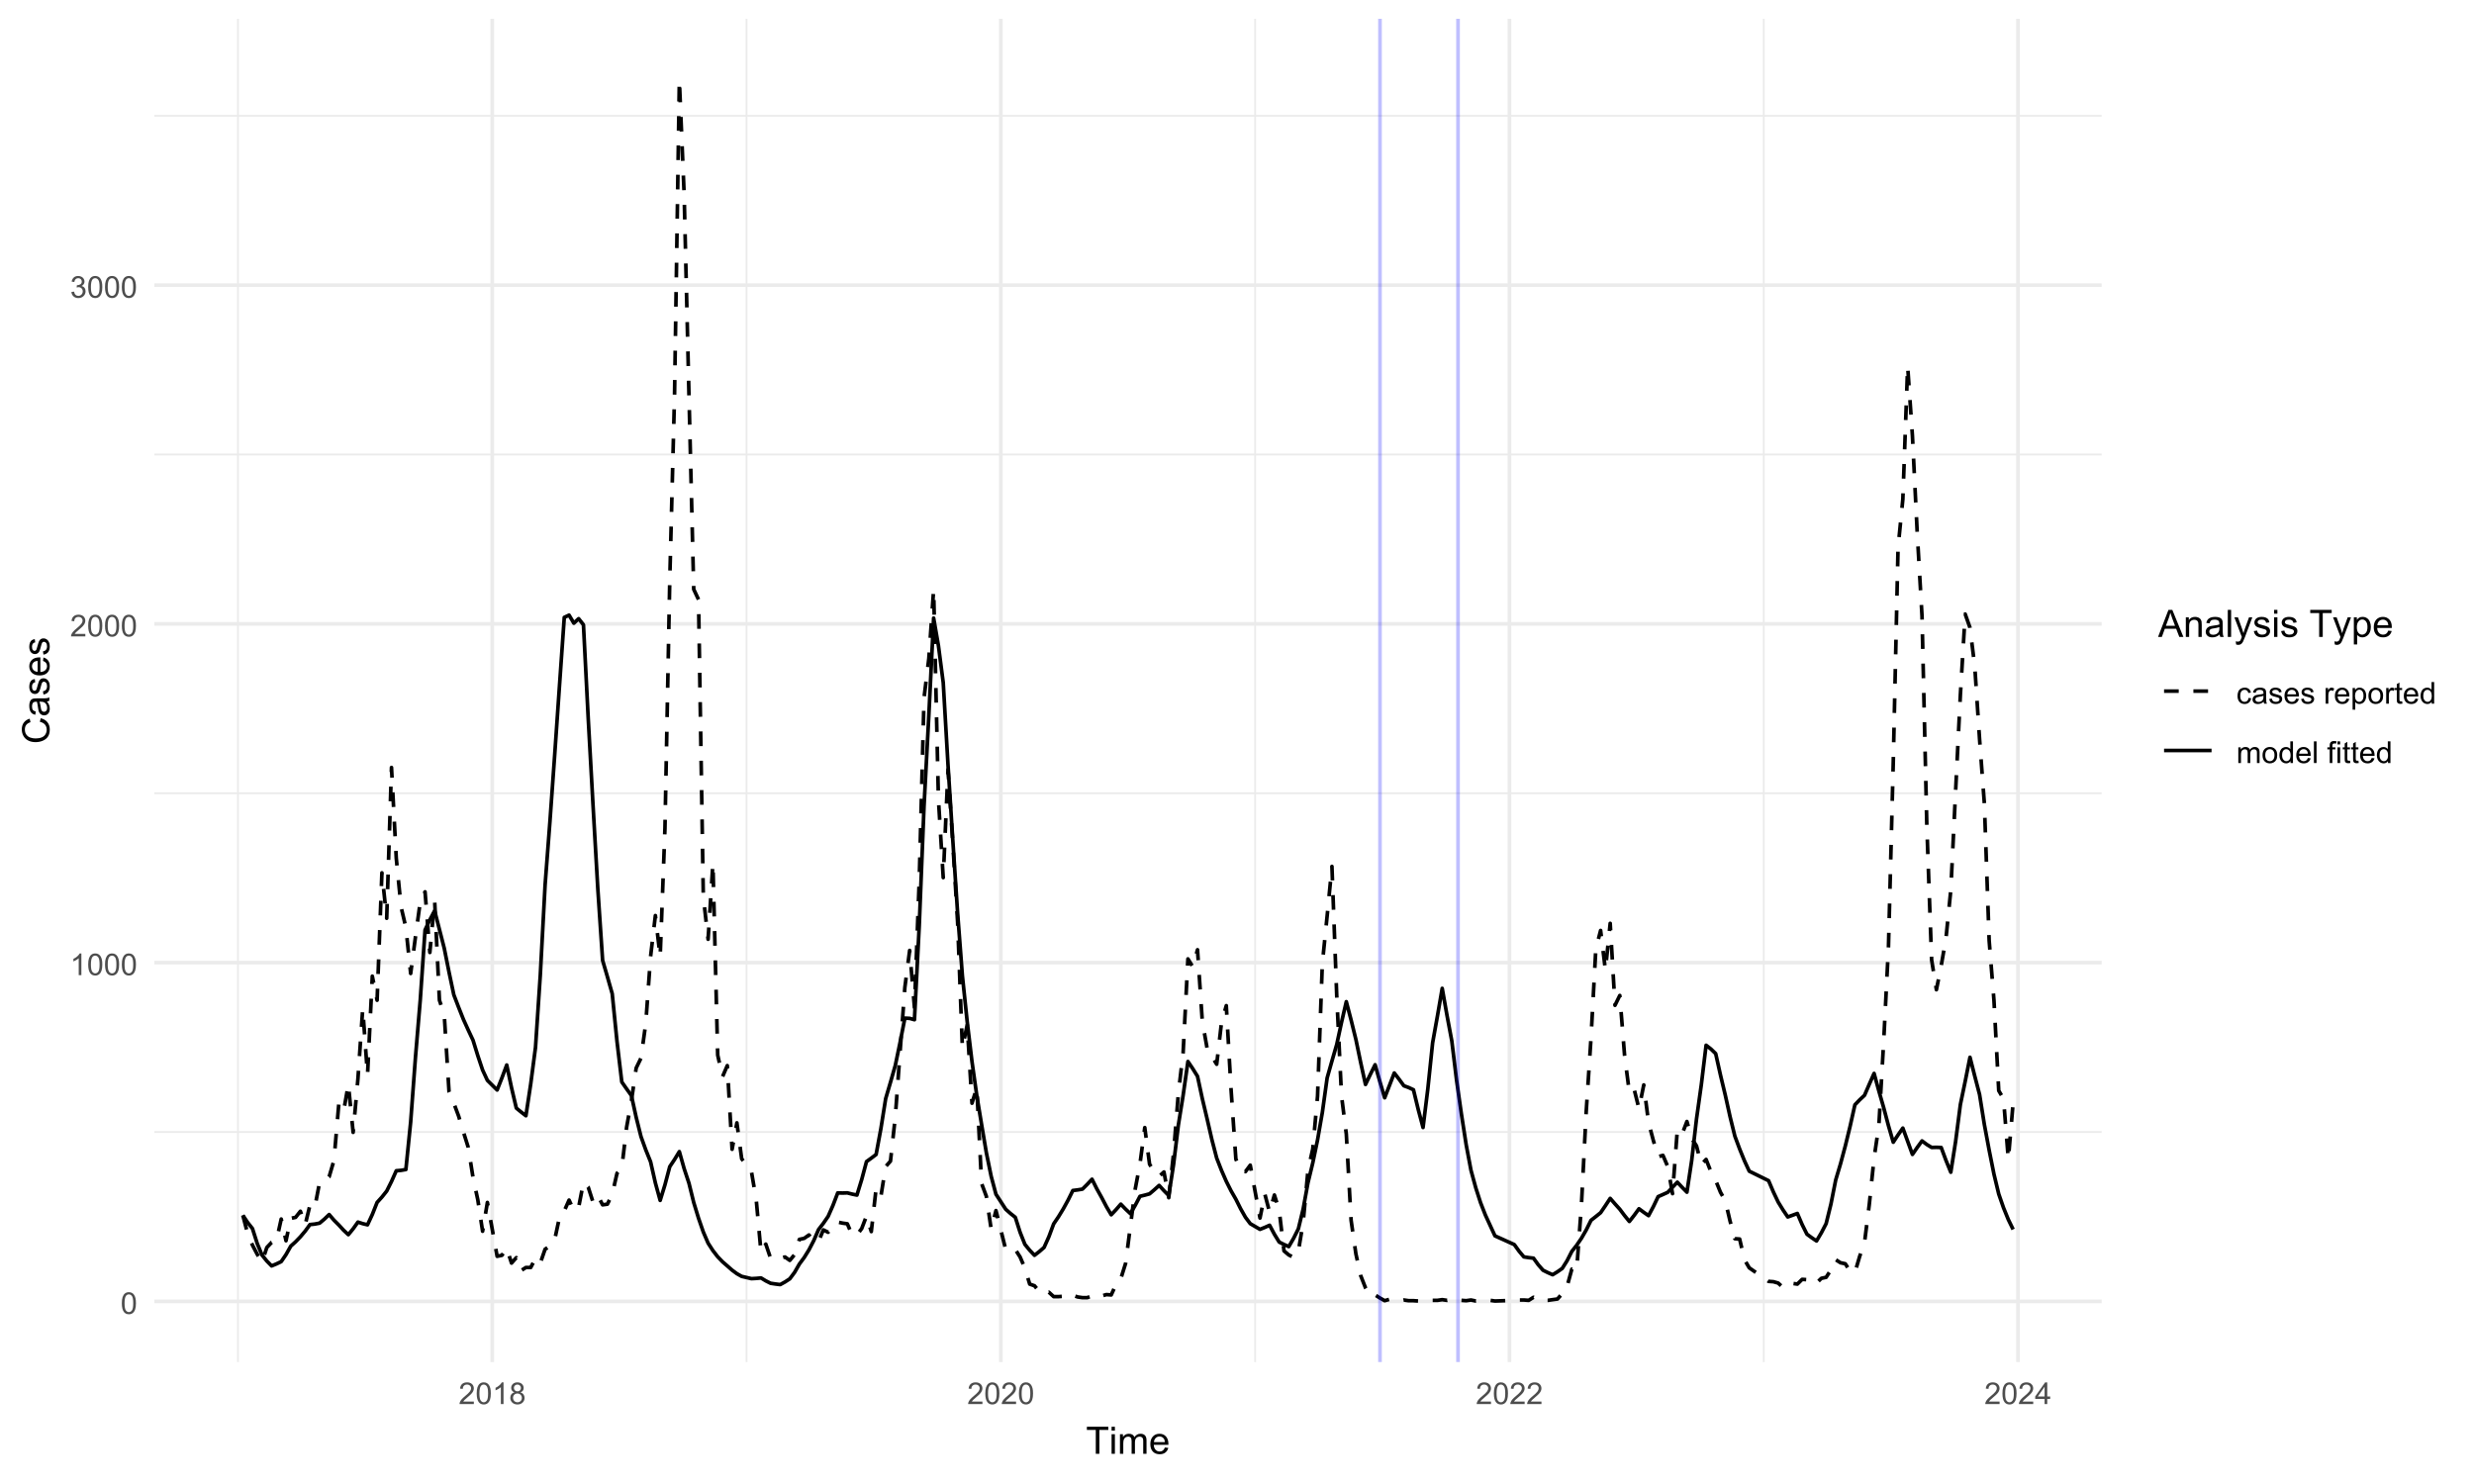 <?xml version="1.0" encoding="UTF-8"?>
<svg xmlns="http://www.w3.org/2000/svg" xmlns:xlink="http://www.w3.org/1999/xlink" width="720" height="432" viewBox="0 0 720 432">
<defs>
<g>
<g id="glyph-0-0">
<path d="M 0.367 -3.105 C 0.367 -3.852 0.441 -4.449 0.594 -4.906 C 0.75 -5.359 0.977 -5.711 1.277 -5.957 C 1.582 -6.203 1.961 -6.324 2.418 -6.324 C 2.758 -6.324 3.055 -6.258 3.309 -6.121 C 3.562 -5.984 3.773 -5.789 3.941 -5.531 C 4.105 -5.277 4.238 -4.965 4.332 -4.594 C 4.426 -4.227 4.473 -3.73 4.473 -3.105 C 4.473 -2.367 4.398 -1.77 4.246 -1.316 C 4.094 -0.863 3.867 -0.512 3.562 -0.266 C 3.262 -0.016 2.879 0.109 2.418 0.109 C 1.812 0.109 1.336 -0.109 0.988 -0.547 C 0.574 -1.07 0.367 -1.922 0.367 -3.105 M 1.16 -3.105 C 1.16 -2.074 1.281 -1.383 1.523 -1.043 C 1.766 -0.699 2.062 -0.527 2.418 -0.527 C 2.773 -0.527 3.074 -0.699 3.316 -1.043 C 3.559 -1.387 3.68 -2.074 3.68 -3.105 C 3.68 -4.145 3.559 -4.832 3.316 -5.172 C 3.074 -5.516 2.773 -5.684 2.41 -5.684 C 2.055 -5.684 1.773 -5.535 1.559 -5.234 C 1.293 -4.852 1.16 -4.141 1.16 -3.105 Z M 1.16 -3.105 "/>
</g>
<g id="glyph-0-1">
<path d="M 3.277 0 L 2.504 0 L 2.504 -4.93 C 2.32 -4.75 2.074 -4.574 1.773 -4.395 C 1.469 -4.219 1.199 -4.086 0.957 -3.996 L 0.957 -4.742 C 1.391 -4.945 1.77 -5.195 2.094 -5.484 C 2.418 -5.773 2.645 -6.055 2.781 -6.324 L 3.277 -6.324 Z M 3.277 0 "/>
</g>
<g id="glyph-0-2">
<path d="M 4.43 -0.742 L 4.43 0 L 0.266 0 C 0.262 -0.188 0.289 -0.367 0.355 -0.539 C 0.461 -0.82 0.633 -1.102 0.867 -1.375 C 1.098 -1.648 1.438 -1.969 1.879 -2.328 C 2.562 -2.891 3.023 -3.336 3.266 -3.664 C 3.508 -3.992 3.625 -4.301 3.625 -4.594 C 3.625 -4.898 3.516 -5.16 3.297 -5.367 C 3.078 -5.578 2.793 -5.684 2.441 -5.684 C 2.066 -5.684 1.77 -5.574 1.547 -5.352 C 1.324 -5.125 1.211 -4.816 1.207 -4.422 L 0.414 -4.504 C 0.469 -5.098 0.672 -5.547 1.027 -5.859 C 1.383 -6.168 1.859 -6.324 2.457 -6.324 C 3.062 -6.324 3.539 -6.156 3.895 -5.824 C 4.246 -5.488 4.422 -5.07 4.422 -4.578 C 4.422 -4.324 4.371 -4.078 4.266 -3.832 C 4.164 -3.59 3.992 -3.332 3.754 -3.062 C 3.516 -2.793 3.117 -2.426 2.562 -1.957 C 2.098 -1.566 1.801 -1.301 1.668 -1.164 C 1.535 -1.023 1.426 -0.883 1.34 -0.742 Z M 4.43 -0.742 "/>
</g>
<g id="glyph-0-3">
<path d="M 0.371 -1.664 L 1.145 -1.766 C 1.23 -1.328 1.383 -1.012 1.598 -0.82 C 1.809 -0.625 2.07 -0.527 2.375 -0.527 C 2.738 -0.527 3.047 -0.656 3.297 -0.906 C 3.547 -1.16 3.672 -1.473 3.676 -1.844 C 3.672 -2.199 3.559 -2.492 3.324 -2.723 C 3.094 -2.953 2.797 -3.066 2.441 -3.066 C 2.293 -3.066 2.113 -3.039 1.895 -2.98 L 1.98 -3.66 C 2.031 -3.656 2.074 -3.652 2.105 -3.652 C 2.434 -3.652 2.73 -3.738 2.996 -3.91 C 3.258 -4.082 3.391 -4.348 3.391 -4.703 C 3.391 -4.988 3.293 -5.223 3.102 -5.41 C 2.91 -5.598 2.664 -5.688 2.359 -5.688 C 2.059 -5.688 1.809 -5.594 1.605 -5.406 C 1.406 -5.215 1.277 -4.934 1.219 -4.555 L 0.445 -4.691 C 0.543 -5.211 0.758 -5.613 1.09 -5.898 C 1.426 -6.184 1.844 -6.324 2.344 -6.324 C 2.688 -6.324 3.004 -6.25 3.293 -6.105 C 3.582 -5.957 3.801 -5.754 3.957 -5.5 C 4.109 -5.246 4.184 -4.973 4.184 -4.688 C 4.184 -4.414 4.113 -4.168 3.965 -3.945 C 3.82 -3.723 3.605 -3.543 3.316 -3.41 C 3.691 -3.324 3.98 -3.148 4.184 -2.875 C 4.391 -2.605 4.496 -2.266 4.496 -1.859 C 4.496 -1.312 4.293 -0.844 3.895 -0.461 C 3.492 -0.078 2.984 0.113 2.371 0.113 C 1.82 0.113 1.359 -0.055 0.996 -0.383 C 0.629 -0.711 0.422 -1.141 0.371 -1.664 Z M 0.371 -1.664 "/>
</g>
<g id="glyph-0-4">
<path d="M 1.555 -3.418 C 1.234 -3.535 0.996 -3.699 0.844 -3.918 C 0.688 -4.137 0.609 -4.398 0.609 -4.699 C 0.609 -5.16 0.773 -5.543 1.105 -5.855 C 1.434 -6.168 1.871 -6.324 2.418 -6.324 C 2.969 -6.324 3.41 -6.164 3.746 -5.848 C 4.082 -5.527 4.25 -5.137 4.25 -4.68 C 4.25 -4.387 4.172 -4.133 4.02 -3.918 C 3.867 -3.699 3.633 -3.535 3.32 -3.418 C 3.707 -3.289 4.004 -3.086 4.203 -2.805 C 4.406 -2.523 4.508 -2.191 4.508 -1.801 C 4.508 -1.262 4.316 -0.809 3.938 -0.441 C 3.555 -0.074 3.055 0.109 2.434 0.109 C 1.809 0.109 1.309 -0.078 0.93 -0.445 C 0.547 -0.812 0.355 -1.273 0.355 -1.82 C 0.355 -2.23 0.461 -2.574 0.668 -2.852 C 0.875 -3.129 1.172 -3.316 1.555 -3.418 M 1.402 -4.727 C 1.402 -4.43 1.496 -4.184 1.688 -3.996 C 1.879 -3.809 2.129 -3.711 2.438 -3.711 C 2.734 -3.711 2.977 -3.805 3.168 -3.992 C 3.359 -4.18 3.453 -4.41 3.453 -4.684 C 3.453 -4.969 3.355 -5.207 3.16 -5.398 C 2.965 -5.594 2.719 -5.688 2.43 -5.688 C 2.133 -5.688 1.887 -5.594 1.691 -5.406 C 1.5 -5.215 1.402 -4.988 1.402 -4.727 M 1.152 -1.816 C 1.152 -1.598 1.203 -1.383 1.309 -1.176 C 1.414 -0.973 1.57 -0.812 1.773 -0.699 C 1.98 -0.586 2.203 -0.527 2.441 -0.527 C 2.809 -0.527 3.117 -0.648 3.355 -0.887 C 3.598 -1.121 3.719 -1.426 3.719 -1.793 C 3.719 -2.164 3.594 -2.473 3.344 -2.715 C 3.098 -2.961 2.789 -3.082 2.414 -3.082 C 2.051 -3.082 1.75 -2.961 1.512 -2.719 C 1.27 -2.48 1.152 -2.18 1.152 -1.816 Z M 1.152 -1.816 "/>
</g>
<g id="glyph-0-5">
<path d="M 2.844 0 L 2.844 -1.508 L 0.113 -1.508 L 0.113 -2.219 L 2.988 -6.301 L 3.617 -6.301 L 3.617 -2.219 L 4.469 -2.219 L 4.469 -1.508 L 3.617 -1.508 L 3.617 0 L 2.844 0 M 2.844 -2.219 L 2.844 -5.059 L 0.871 -2.219 Z M 2.844 -2.219 "/>
</g>
<g id="glyph-0-6">
<path d="M 3.559 -1.672 L 4.32 -1.574 C 4.234 -1.047 4.023 -0.637 3.68 -0.34 C 3.34 -0.047 2.918 0.102 2.418 0.102 C 1.793 0.102 1.293 -0.102 0.914 -0.508 C 0.535 -0.918 0.344 -1.504 0.344 -2.266 C 0.344 -2.758 0.426 -3.188 0.59 -3.559 C 0.754 -3.926 1 -4.203 1.336 -4.391 C 1.668 -4.574 2.031 -4.668 2.422 -4.668 C 2.918 -4.668 3.324 -4.543 3.641 -4.289 C 3.953 -4.039 4.156 -3.684 4.246 -3.223 L 3.492 -3.105 C 3.422 -3.414 3.297 -3.645 3.113 -3.797 C 2.93 -3.953 2.711 -4.031 2.453 -4.031 C 2.062 -4.031 1.746 -3.891 1.504 -3.613 C 1.262 -3.332 1.141 -2.891 1.141 -2.285 C 1.141 -1.672 1.258 -1.227 1.492 -0.949 C 1.727 -0.672 2.031 -0.531 2.41 -0.531 C 2.715 -0.531 2.969 -0.625 3.172 -0.812 C 3.375 -1 3.504 -1.285 3.559 -1.672 Z M 3.559 -1.672 "/>
</g>
<g id="glyph-0-7">
<path d="M 3.559 -0.562 C 3.27 -0.32 2.996 -0.148 2.73 -0.047 C 2.465 0.055 2.18 0.102 1.879 0.102 C 1.375 0.102 0.992 -0.02 0.723 -0.266 C 0.453 -0.508 0.316 -0.82 0.316 -1.203 C 0.316 -1.426 0.367 -1.629 0.469 -1.816 C 0.57 -2 0.707 -2.148 0.871 -2.262 C 1.035 -2.371 1.219 -2.457 1.426 -2.516 C 1.578 -2.555 1.809 -2.594 2.113 -2.629 C 2.738 -2.703 3.199 -2.793 3.492 -2.895 C 3.496 -3.004 3.496 -3.07 3.496 -3.098 C 3.496 -3.414 3.426 -3.637 3.277 -3.766 C 3.082 -3.938 2.789 -4.027 2.398 -4.027 C 2.035 -4.027 1.766 -3.961 1.594 -3.836 C 1.418 -3.707 1.289 -3.48 1.207 -3.16 L 0.453 -3.262 C 0.52 -3.586 0.633 -3.848 0.789 -4.047 C 0.949 -4.246 1.176 -4.398 1.473 -4.504 C 1.773 -4.613 2.117 -4.668 2.508 -4.668 C 2.898 -4.668 3.215 -4.621 3.461 -4.527 C 3.703 -4.438 3.883 -4.32 3.996 -4.184 C 4.109 -4.043 4.191 -3.867 4.238 -3.656 C 4.262 -3.523 4.273 -3.289 4.273 -2.945 L 4.273 -1.914 C 4.273 -1.191 4.293 -0.738 4.324 -0.547 C 4.359 -0.355 4.422 -0.176 4.52 0 L 3.711 0 C 3.633 -0.16 3.582 -0.348 3.559 -0.562 M 3.492 -2.289 C 3.211 -2.176 2.793 -2.078 2.23 -2 C 1.91 -1.953 1.688 -1.902 1.555 -1.844 C 1.422 -1.785 1.32 -1.703 1.25 -1.594 C 1.18 -1.48 1.145 -1.359 1.145 -1.227 C 1.145 -1.02 1.223 -0.848 1.379 -0.711 C 1.535 -0.57 1.762 -0.504 2.062 -0.504 C 2.359 -0.504 2.625 -0.566 2.859 -0.699 C 3.09 -0.828 3.262 -1.008 3.367 -1.234 C 3.453 -1.406 3.492 -1.664 3.492 -2.008 Z M 3.492 -2.289 "/>
</g>
<g id="glyph-0-8">
<path d="M 0.27 -1.363 L 1.035 -1.484 C 1.078 -1.176 1.199 -0.941 1.395 -0.777 C 1.59 -0.613 1.863 -0.531 2.219 -0.531 C 2.574 -0.531 2.836 -0.605 3.008 -0.75 C 3.18 -0.895 3.266 -1.062 3.266 -1.258 C 3.266 -1.434 3.191 -1.57 3.039 -1.672 C 2.934 -1.742 2.668 -1.828 2.246 -1.934 C 1.68 -2.078 1.285 -2.199 1.066 -2.305 C 0.848 -2.41 0.684 -2.555 0.57 -2.738 C 0.457 -2.926 0.398 -3.129 0.398 -3.352 C 0.398 -3.555 0.445 -3.742 0.539 -3.918 C 0.633 -4.09 0.758 -4.234 0.918 -4.348 C 1.039 -4.438 1.203 -4.512 1.41 -4.574 C 1.621 -4.637 1.844 -4.668 2.078 -4.668 C 2.438 -4.668 2.754 -4.613 3.023 -4.512 C 3.293 -4.41 3.492 -4.27 3.621 -4.094 C 3.75 -3.918 3.84 -3.68 3.891 -3.387 L 3.133 -3.281 C 3.098 -3.52 3 -3.699 2.832 -3.832 C 2.668 -3.965 2.438 -4.031 2.137 -4.031 C 1.781 -4.031 1.527 -3.973 1.375 -3.855 C 1.223 -3.738 1.148 -3.598 1.148 -3.441 C 1.148 -3.34 1.18 -3.25 1.242 -3.172 C 1.305 -3.09 1.402 -3.02 1.539 -2.965 C 1.617 -2.938 1.844 -2.871 2.223 -2.766 C 2.77 -2.621 3.148 -2.5 3.367 -2.41 C 3.582 -2.316 3.754 -2.18 3.875 -2.004 C 4 -1.824 4.059 -1.605 4.062 -1.34 C 4.059 -1.082 3.984 -0.84 3.836 -0.613 C 3.684 -0.383 3.469 -0.207 3.184 -0.082 C 2.902 0.039 2.578 0.102 2.223 0.102 C 1.629 0.102 1.176 -0.02 0.867 -0.266 C 0.555 -0.512 0.355 -0.879 0.27 -1.363 Z M 0.27 -1.363 "/>
</g>
<g id="glyph-0-9">
<path d="M 3.703 -1.469 L 4.504 -1.371 C 4.379 -0.902 4.145 -0.543 3.805 -0.285 C 3.461 -0.027 3.027 0.102 2.496 0.102 C 1.828 0.102 1.301 -0.102 0.91 -0.512 C 0.52 -0.926 0.32 -1.5 0.32 -2.242 C 0.32 -3.012 0.52 -3.605 0.914 -4.031 C 1.312 -4.453 1.824 -4.668 2.453 -4.668 C 3.062 -4.668 3.562 -4.457 3.949 -4.043 C 4.336 -3.629 4.527 -3.043 4.527 -2.289 C 4.527 -2.246 4.527 -2.176 4.523 -2.086 L 1.121 -2.086 C 1.148 -1.582 1.293 -1.199 1.547 -0.934 C 1.801 -0.664 2.121 -0.531 2.5 -0.531 C 2.785 -0.531 3.027 -0.605 3.227 -0.758 C 3.426 -0.906 3.586 -1.145 3.703 -1.469 M 1.164 -2.719 L 3.711 -2.719 C 3.68 -3.105 3.582 -3.391 3.422 -3.582 C 3.176 -3.883 2.855 -4.031 2.461 -4.031 C 2.105 -4.031 1.809 -3.91 1.566 -3.676 C 1.324 -3.438 1.191 -3.117 1.164 -2.719 Z M 1.164 -2.719 "/>
</g>
<g id="glyph-0-10">
</g>
<g id="glyph-0-11">
<path d="M 0.57 0 L 0.57 -4.562 L 1.266 -4.562 L 1.266 -3.871 C 1.445 -4.195 1.609 -4.41 1.758 -4.512 C 1.91 -4.613 2.074 -4.668 2.258 -4.668 C 2.516 -4.668 2.781 -4.582 3.051 -4.418 L 2.785 -3.699 C 2.594 -3.812 2.406 -3.867 2.219 -3.867 C 2.047 -3.867 1.895 -3.816 1.762 -3.715 C 1.629 -3.613 1.531 -3.473 1.473 -3.293 C 1.387 -3.016 1.344 -2.715 1.344 -2.391 L 1.344 0 Z M 0.57 0 "/>
</g>
<g id="glyph-0-12">
<path d="M 0.578 1.75 L 0.578 -4.562 L 1.285 -4.562 L 1.285 -3.969 C 1.449 -4.203 1.637 -4.375 1.848 -4.492 C 2.059 -4.609 2.309 -4.668 2.609 -4.668 C 2.996 -4.668 3.34 -4.566 3.641 -4.367 C 3.938 -4.164 4.164 -3.883 4.312 -3.516 C 4.465 -3.152 4.543 -2.75 4.543 -2.316 C 4.543 -1.848 4.457 -1.43 4.289 -1.055 C 4.121 -0.68 3.879 -0.395 3.559 -0.195 C 3.242 0.004 2.906 0.102 2.551 0.102 C 2.293 0.102 2.062 0.047 1.859 -0.059 C 1.652 -0.168 1.484 -0.305 1.352 -0.473 L 1.352 1.75 L 0.578 1.75 M 1.281 -2.258 C 1.281 -1.668 1.398 -1.234 1.637 -0.953 C 1.875 -0.672 2.164 -0.531 2.5 -0.531 C 2.844 -0.531 3.141 -0.68 3.383 -0.969 C 3.629 -1.258 3.75 -1.711 3.75 -2.32 C 3.75 -2.902 3.633 -3.336 3.391 -3.625 C 3.152 -3.914 2.867 -4.059 2.535 -4.062 C 2.207 -4.059 1.914 -3.906 1.66 -3.598 C 1.406 -3.289 1.281 -2.844 1.281 -2.258 Z M 1.281 -2.258 "/>
</g>
<g id="glyph-0-13">
<path d="M 0.293 -2.281 C 0.293 -3.125 0.527 -3.754 0.996 -4.16 C 1.391 -4.496 1.867 -4.668 2.434 -4.668 C 3.059 -4.668 3.57 -4.461 3.969 -4.051 C 4.367 -3.641 4.566 -3.07 4.566 -2.348 C 4.566 -1.758 4.48 -1.297 4.305 -0.961 C 4.129 -0.625 3.871 -0.363 3.535 -0.176 C 3.199 0.012 2.832 0.102 2.434 0.102 C 1.793 0.102 1.277 -0.102 0.883 -0.512 C 0.488 -0.922 0.293 -1.512 0.293 -2.281 M 1.086 -2.281 C 1.086 -1.699 1.215 -1.258 1.469 -0.969 C 1.723 -0.68 2.047 -0.531 2.434 -0.531 C 2.816 -0.531 3.137 -0.68 3.391 -0.973 C 3.645 -1.262 3.773 -1.707 3.773 -2.309 C 3.773 -2.871 3.645 -3.301 3.387 -3.59 C 3.133 -3.879 2.812 -4.027 2.434 -4.027 C 2.047 -4.027 1.723 -3.883 1.469 -3.594 C 1.215 -3.305 1.086 -2.867 1.086 -2.281 Z M 1.086 -2.281 "/>
</g>
<g id="glyph-0-14">
<path d="M 2.27 -0.691 L 2.379 -0.008 C 2.164 0.039 1.969 0.059 1.797 0.059 C 1.516 0.059 1.297 0.016 1.145 -0.074 C 0.988 -0.16 0.879 -0.277 0.816 -0.422 C 0.754 -0.566 0.723 -0.871 0.723 -1.336 L 0.723 -3.961 L 0.156 -3.961 L 0.156 -4.562 L 0.723 -4.562 L 0.723 -5.695 L 1.492 -6.156 L 1.492 -4.562 L 2.27 -4.562 L 2.27 -3.961 L 1.492 -3.961 L 1.492 -1.293 C 1.492 -1.074 1.504 -0.93 1.531 -0.867 C 1.559 -0.805 1.602 -0.754 1.664 -0.719 C 1.727 -0.68 1.816 -0.66 1.93 -0.66 C 2.016 -0.66 2.129 -0.672 2.27 -0.691 Z M 2.27 -0.691 "/>
</g>
<g id="glyph-0-15">
<path d="M 3.539 0 L 3.539 -0.574 C 3.25 -0.125 2.824 0.102 2.266 0.102 C 1.902 0.102 1.566 0.004 1.262 -0.199 C 0.957 -0.398 0.719 -0.68 0.551 -1.039 C 0.383 -1.398 0.301 -1.809 0.301 -2.277 C 0.301 -2.734 0.375 -3.145 0.527 -3.516 C 0.68 -3.887 0.906 -4.172 1.211 -4.371 C 1.516 -4.566 1.855 -4.668 2.23 -4.668 C 2.504 -4.668 2.75 -4.609 2.965 -4.492 C 3.18 -4.375 3.355 -4.227 3.488 -4.039 L 3.488 -6.301 L 4.258 -6.301 L 4.258 0 L 3.539 0 M 1.094 -2.277 C 1.094 -1.691 1.219 -1.258 1.465 -0.969 C 1.711 -0.676 2.004 -0.531 2.336 -0.531 C 2.676 -0.531 2.961 -0.672 3.199 -0.949 C 3.434 -1.223 3.555 -1.645 3.555 -2.211 C 3.555 -2.836 3.434 -3.297 3.191 -3.59 C 2.953 -3.879 2.656 -4.027 2.305 -4.027 C 1.961 -4.027 1.672 -3.887 1.441 -3.605 C 1.211 -3.324 1.094 -2.883 1.094 -2.277 Z M 1.094 -2.277 "/>
</g>
<g id="glyph-0-16">
<path d="M 0.578 0 L 0.578 -4.562 L 1.273 -4.562 L 1.273 -3.922 C 1.414 -4.148 1.605 -4.328 1.844 -4.461 C 2.082 -4.598 2.352 -4.668 2.656 -4.668 C 2.992 -4.668 3.27 -4.598 3.488 -4.457 C 3.703 -4.316 3.855 -4.121 3.945 -3.867 C 4.305 -4.398 4.773 -4.668 5.355 -4.668 C 5.805 -4.668 6.156 -4.543 6.398 -4.289 C 6.641 -4.039 6.762 -3.652 6.762 -3.133 L 6.762 0 L 5.996 0 L 5.996 -2.875 C 5.996 -3.184 5.969 -3.406 5.918 -3.543 C 5.867 -3.68 5.777 -3.789 5.645 -3.871 C 5.516 -3.953 5.359 -3.996 5.184 -3.996 C 4.859 -3.996 4.594 -3.891 4.383 -3.676 C 4.172 -3.461 4.066 -3.121 4.066 -2.652 L 4.066 0 L 3.293 0 L 3.293 -2.965 C 3.293 -3.309 3.227 -3.566 3.102 -3.738 C 2.977 -3.91 2.77 -3.996 2.484 -3.996 C 2.266 -3.996 2.066 -3.938 1.879 -3.824 C 1.695 -3.711 1.562 -3.543 1.477 -3.32 C 1.395 -3.102 1.352 -2.781 1.352 -2.367 L 1.352 0 Z M 0.578 0 "/>
</g>
<g id="glyph-0-17">
<path d="M 0.562 0 L 0.562 -6.301 L 1.336 -6.301 L 1.336 0 Z M 0.562 0 "/>
</g>
<g id="glyph-0-18">
<path d="M 0.766 0 L 0.766 -3.961 L 0.082 -3.961 L 0.082 -4.562 L 0.766 -4.562 L 0.766 -5.047 C 0.766 -5.355 0.793 -5.582 0.848 -5.73 C 0.922 -5.934 1.051 -6.094 1.238 -6.219 C 1.426 -6.344 1.691 -6.406 2.027 -6.406 C 2.246 -6.406 2.488 -6.383 2.75 -6.328 L 2.633 -5.656 C 2.473 -5.684 2.32 -5.699 2.18 -5.699 C 1.945 -5.699 1.777 -5.648 1.68 -5.547 C 1.582 -5.445 1.535 -5.258 1.535 -4.984 L 1.535 -4.562 L 2.422 -4.562 L 2.422 -3.961 L 1.535 -3.961 L 1.535 0 Z M 0.766 0 "/>
</g>
<g id="glyph-0-19">
<path d="M 0.586 -5.41 L 0.586 -6.301 L 1.359 -6.301 L 1.359 -5.41 L 0.586 -5.41 M 0.586 0 L 0.586 -4.562 L 1.359 -4.562 L 1.359 0 Z M 0.586 0 "/>
</g>
<g id="glyph-1-0">
<path d="M 2.852 0 L 2.852 -6.945 L 0.258 -6.945 L 0.258 -7.875 L 6.5 -7.875 L 6.5 -6.945 L 3.895 -6.945 L 3.895 0 Z M 2.852 0 "/>
</g>
<g id="glyph-1-1">
<path d="M 0.73 -6.762 L 0.73 -7.875 L 1.695 -7.875 L 1.695 -6.762 L 0.73 -6.762 M 0.73 0 L 0.73 -5.703 L 1.695 -5.703 L 1.695 0 Z M 0.73 0 "/>
</g>
<g id="glyph-1-2">
<path d="M 0.727 0 L 0.727 -5.703 L 1.59 -5.703 L 1.59 -4.902 C 1.77 -5.184 2.008 -5.406 2.305 -5.578 C 2.602 -5.746 2.941 -5.832 3.32 -5.832 C 3.742 -5.832 4.09 -5.746 4.359 -5.57 C 4.629 -5.395 4.82 -5.148 4.93 -4.836 C 5.383 -5.5 5.969 -5.832 6.691 -5.832 C 7.258 -5.832 7.691 -5.676 7.996 -5.363 C 8.301 -5.051 8.453 -4.566 8.453 -3.914 L 8.453 0 L 7.492 0 L 7.492 -3.594 C 7.492 -3.98 7.461 -4.258 7.398 -4.43 C 7.336 -4.598 7.223 -4.734 7.059 -4.84 C 6.895 -4.941 6.699 -4.996 6.477 -4.996 C 6.078 -4.996 5.742 -4.863 5.477 -4.594 C 5.215 -4.328 5.082 -3.902 5.082 -3.312 L 5.082 0 L 4.113 0 L 4.113 -3.707 C 4.113 -4.137 4.035 -4.457 3.879 -4.672 C 3.719 -4.887 3.461 -4.996 3.105 -4.996 C 2.832 -4.996 2.582 -4.922 2.352 -4.781 C 2.117 -4.637 1.953 -4.426 1.848 -4.152 C 1.742 -3.875 1.691 -3.48 1.691 -2.961 L 1.691 0 Z M 0.727 0 "/>
</g>
<g id="glyph-1-3">
<path d="M 4.629 -1.836 L 5.629 -1.715 C 5.473 -1.129 5.18 -0.676 4.754 -0.355 C 4.328 -0.031 3.781 0.129 3.121 0.129 C 2.285 0.129 1.625 -0.129 1.137 -0.641 C 0.648 -1.156 0.402 -1.875 0.402 -2.805 C 0.402 -3.762 0.648 -4.508 1.145 -5.039 C 1.637 -5.566 2.277 -5.832 3.066 -5.832 C 3.828 -5.832 4.453 -5.574 4.938 -5.055 C 5.418 -4.535 5.66 -3.805 5.66 -2.863 C 5.66 -2.805 5.66 -2.719 5.656 -2.605 L 1.402 -2.605 C 1.438 -1.977 1.613 -1.5 1.934 -1.164 C 2.254 -0.832 2.648 -0.664 3.125 -0.664 C 3.48 -0.664 3.781 -0.758 4.035 -0.945 C 4.285 -1.133 4.484 -1.43 4.629 -1.836 M 1.457 -3.398 L 4.641 -3.398 C 4.598 -3.879 4.477 -4.238 4.273 -4.48 C 3.969 -4.852 3.566 -5.039 3.078 -5.039 C 2.633 -5.039 2.262 -4.891 1.957 -4.594 C 1.656 -4.297 1.488 -3.898 1.457 -3.398 Z M 1.457 -3.398 "/>
</g>
<g id="glyph-1-4">
<path d="M -0.016 0 L 3.008 -7.875 L 4.129 -7.875 L 7.352 0 L 6.164 0 L 5.246 -2.383 L 1.953 -2.383 L 1.09 0 L -0.016 0 M 2.258 -3.234 L 4.926 -3.234 L 4.102 -5.414 C 3.852 -6.078 3.668 -6.621 3.547 -7.047 C 3.445 -6.543 3.305 -6.039 3.121 -5.543 Z M 2.258 -3.234 "/>
</g>
<g id="glyph-1-5">
<path d="M 0.727 0 L 0.727 -5.703 L 1.594 -5.703 L 1.594 -4.895 C 2.016 -5.52 2.621 -5.832 3.41 -5.832 C 3.754 -5.832 4.07 -5.77 4.359 -5.648 C 4.648 -5.523 4.863 -5.363 5.008 -5.16 C 5.148 -4.961 5.25 -4.723 5.305 -4.445 C 5.344 -4.27 5.359 -3.953 5.359 -3.508 L 5.359 0 L 4.395 0 L 4.395 -3.469 C 4.395 -3.863 4.355 -4.156 4.281 -4.352 C 4.207 -4.547 4.07 -4.703 3.879 -4.82 C 3.688 -4.938 3.465 -4.996 3.207 -4.996 C 2.793 -4.996 2.438 -4.863 2.141 -4.602 C 1.84 -4.34 1.691 -3.844 1.691 -3.117 L 1.691 0 Z M 0.727 0 "/>
</g>
<g id="glyph-1-6">
<path d="M 4.445 -0.703 C 4.09 -0.398 3.746 -0.184 3.414 -0.059 C 3.082 0.066 2.727 0.129 2.348 0.129 C 1.719 0.129 1.238 -0.023 0.902 -0.332 C 0.566 -0.637 0.398 -1.027 0.398 -1.504 C 0.398 -1.781 0.461 -2.039 0.59 -2.27 C 0.715 -2.5 0.883 -2.688 1.086 -2.824 C 1.293 -2.965 1.523 -3.07 1.781 -3.141 C 1.973 -3.191 2.258 -3.242 2.641 -3.289 C 3.422 -3.379 3.996 -3.492 4.367 -3.621 C 4.371 -3.754 4.371 -3.836 4.371 -3.871 C 4.371 -4.266 4.281 -4.543 4.098 -4.703 C 3.852 -4.922 3.484 -5.031 2.996 -5.031 C 2.543 -5.031 2.207 -4.953 1.988 -4.793 C 1.773 -4.633 1.613 -4.352 1.508 -3.949 L 0.562 -4.078 C 0.648 -4.48 0.793 -4.809 0.988 -5.059 C 1.184 -5.305 1.469 -5.496 1.844 -5.633 C 2.215 -5.766 2.645 -5.832 3.137 -5.832 C 3.625 -5.832 4.02 -5.777 4.324 -5.66 C 4.629 -5.547 4.852 -5.402 4.996 -5.23 C 5.137 -5.055 5.238 -4.836 5.297 -4.57 C 5.328 -4.406 5.344 -4.109 5.344 -3.68 L 5.344 -2.391 C 5.344 -1.492 5.363 -0.922 5.406 -0.684 C 5.445 -0.445 5.527 -0.219 5.648 0 L 4.641 0 C 4.539 -0.199 4.477 -0.434 4.445 -0.703 M 4.367 -2.863 C 4.016 -2.719 3.488 -2.598 2.789 -2.496 C 2.391 -2.441 2.109 -2.375 1.945 -2.305 C 1.781 -2.234 1.652 -2.129 1.562 -1.988 C 1.473 -1.852 1.43 -1.699 1.43 -1.531 C 1.43 -1.273 1.527 -1.059 1.723 -0.887 C 1.918 -0.715 2.203 -0.629 2.578 -0.629 C 2.949 -0.629 3.281 -0.711 3.57 -0.871 C 3.863 -1.035 4.074 -1.258 4.211 -1.543 C 4.316 -1.762 4.367 -2.082 4.367 -2.508 Z M 4.367 -2.863 "/>
</g>
<g id="glyph-1-7">
<path d="M 0.703 0 L 0.703 -7.875 L 1.672 -7.875 L 1.672 0 Z M 0.703 0 "/>
</g>
<g id="glyph-1-8">
<path d="M 0.684 2.195 L 0.574 1.289 C 0.785 1.348 0.969 1.375 1.129 1.375 C 1.344 1.375 1.516 1.34 1.645 1.266 C 1.773 1.195 1.879 1.094 1.961 0.969 C 2.02 0.871 2.121 0.629 2.258 0.246 C 2.273 0.195 2.301 0.113 2.344 0.012 L 0.176 -5.703 L 1.219 -5.703 L 2.406 -2.402 C 2.559 -1.98 2.699 -1.543 2.82 -1.078 C 2.93 -1.523 3.062 -1.957 3.219 -2.379 L 4.438 -5.703 L 5.402 -5.703 L 3.234 0.098 C 3 0.723 2.82 1.156 2.691 1.391 C 2.52 1.711 2.32 1.945 2.102 2.094 C 1.879 2.242 1.613 2.316 1.305 2.316 C 1.117 2.316 0.91 2.277 0.684 2.195 Z M 0.684 2.195 "/>
</g>
<g id="glyph-1-9">
<path d="M 0.34 -1.703 L 1.293 -1.852 C 1.348 -1.469 1.496 -1.176 1.742 -0.973 C 1.988 -0.77 2.332 -0.664 2.773 -0.664 C 3.215 -0.664 3.547 -0.758 3.758 -0.938 C 3.977 -1.117 4.082 -1.332 4.082 -1.574 C 4.082 -1.793 3.988 -1.965 3.797 -2.09 C 3.664 -2.176 3.336 -2.285 2.809 -2.418 C 2.102 -2.598 1.609 -2.75 1.336 -2.883 C 1.062 -3.012 0.852 -3.191 0.711 -3.426 C 0.57 -3.656 0.5 -3.91 0.5 -4.188 C 0.5 -4.445 0.559 -4.68 0.676 -4.895 C 0.789 -5.113 0.949 -5.293 1.148 -5.438 C 1.301 -5.547 1.504 -5.641 1.766 -5.719 C 2.023 -5.793 2.301 -5.832 2.602 -5.832 C 3.047 -5.832 3.441 -5.77 3.777 -5.641 C 4.117 -5.512 4.367 -5.336 4.527 -5.117 C 4.688 -4.895 4.801 -4.602 4.859 -4.234 L 3.914 -4.102 C 3.871 -4.398 3.75 -4.625 3.543 -4.789 C 3.336 -4.957 3.047 -5.039 2.668 -5.039 C 2.227 -5.039 1.91 -4.965 1.719 -4.816 C 1.527 -4.672 1.434 -4.5 1.434 -4.301 C 1.434 -4.176 1.473 -4.062 1.551 -3.965 C 1.633 -3.859 1.754 -3.773 1.922 -3.707 C 2.02 -3.672 2.305 -3.586 2.777 -3.461 C 3.461 -3.277 3.938 -3.125 4.207 -3.012 C 4.48 -2.895 4.691 -2.727 4.844 -2.504 C 5 -2.281 5.074 -2.004 5.074 -1.676 C 5.074 -1.352 4.98 -1.051 4.793 -0.766 C 4.605 -0.48 4.336 -0.262 3.98 -0.105 C 3.625 0.051 3.223 0.129 2.777 0.129 C 2.035 0.129 1.473 -0.023 1.082 -0.332 C 0.695 -0.641 0.445 -1.098 0.34 -1.703 Z M 0.34 -1.703 "/>
</g>
<g id="glyph-1-10">
</g>
<g id="glyph-1-11">
<path d="M 0.727 2.188 L 0.727 -5.703 L 1.605 -5.703 L 1.605 -4.961 C 1.812 -5.254 2.047 -5.469 2.309 -5.617 C 2.57 -5.762 2.887 -5.832 3.262 -5.832 C 3.746 -5.832 4.176 -5.707 4.551 -5.457 C 4.922 -5.207 5.203 -4.852 5.391 -4.395 C 5.582 -3.941 5.676 -3.438 5.676 -2.895 C 5.676 -2.312 5.574 -1.785 5.363 -1.32 C 5.152 -0.852 4.848 -0.492 4.449 -0.246 C 4.051 0.004 3.633 0.129 3.191 0.129 C 2.867 0.129 2.578 0.062 2.324 -0.074 C 2.066 -0.211 1.855 -0.383 1.691 -0.59 L 1.691 2.188 L 0.727 2.188 M 1.602 -2.82 C 1.602 -2.086 1.75 -1.543 2.047 -1.191 C 2.344 -0.84 2.703 -0.664 3.125 -0.664 C 3.555 -0.664 3.922 -0.848 4.23 -1.211 C 4.535 -1.574 4.688 -2.137 4.688 -2.898 C 4.688 -3.629 4.539 -4.172 4.242 -4.531 C 3.941 -4.895 3.586 -5.074 3.168 -5.074 C 2.758 -5.074 2.395 -4.883 2.074 -4.5 C 1.758 -4.113 1.602 -3.555 1.602 -2.82 Z M 1.602 -2.82 "/>
</g>
<g id="glyph-2-0">
<path d="M -2.762 -6.469 L -2.496 -7.508 C -1.641 -7.289 -0.988 -6.898 -0.539 -6.328 C -0.09 -5.762 0.133 -5.07 0.133 -4.25 C 0.133 -3.398 -0.039 -2.711 -0.383 -2.18 C -0.73 -1.645 -1.23 -1.242 -1.887 -0.965 C -2.539 -0.688 -3.242 -0.547 -3.996 -0.547 C -4.816 -0.547 -5.531 -0.703 -6.141 -1.02 C -6.754 -1.332 -7.215 -1.777 -7.531 -2.355 C -7.852 -2.934 -8.008 -3.57 -8.008 -4.266 C -8.008 -5.051 -7.809 -5.715 -7.406 -6.254 C -7.004 -6.789 -6.441 -7.164 -5.715 -7.375 L -5.473 -6.348 C -6.047 -6.164 -6.465 -5.902 -6.727 -5.555 C -6.984 -5.207 -7.117 -4.77 -7.117 -4.242 C -7.117 -3.637 -6.973 -3.133 -6.68 -2.727 C -6.391 -2.32 -6.004 -2.035 -5.512 -1.871 C -5.023 -1.703 -4.52 -1.621 -4 -1.621 C -3.332 -1.621 -2.746 -1.719 -2.246 -1.914 C -1.75 -2.109 -1.375 -2.414 -1.129 -2.824 C -0.879 -3.238 -0.758 -3.684 -0.758 -4.164 C -0.758 -4.746 -0.926 -5.242 -1.262 -5.645 C -1.598 -6.051 -2.098 -6.324 -2.762 -6.469 Z M -2.762 -6.469 "/>
</g>
<g id="glyph-2-1">
<path d="M -0.703 -4.445 C -0.398 -4.09 -0.184 -3.746 -0.059 -3.414 C 0.066 -3.082 0.129 -2.727 0.129 -2.348 C 0.129 -1.719 -0.023 -1.238 -0.332 -0.902 C -0.637 -0.566 -1.027 -0.398 -1.504 -0.398 C -1.781 -0.398 -2.039 -0.461 -2.27 -0.59 C -2.5 -0.715 -2.688 -0.883 -2.824 -1.086 C -2.965 -1.293 -3.07 -1.527 -3.141 -1.785 C -3.191 -1.973 -3.242 -2.258 -3.289 -2.641 C -3.379 -3.422 -3.492 -3.996 -3.621 -4.367 C -3.754 -4.371 -3.836 -4.371 -3.871 -4.371 C -4.266 -4.371 -4.543 -4.281 -4.703 -4.098 C -4.922 -3.852 -5.031 -3.484 -5.031 -2.996 C -5.031 -2.543 -4.953 -2.207 -4.793 -1.988 C -4.633 -1.773 -4.352 -1.613 -3.949 -1.508 L -4.078 -0.562 C -4.48 -0.648 -4.809 -0.793 -5.059 -0.988 C -5.305 -1.184 -5.496 -1.469 -5.633 -1.844 C -5.766 -2.215 -5.832 -2.645 -5.832 -3.137 C -5.832 -3.625 -5.777 -4.02 -5.66 -4.324 C -5.547 -4.629 -5.402 -4.852 -5.23 -4.996 C -5.055 -5.137 -4.836 -5.238 -4.57 -5.297 C -4.406 -5.328 -4.109 -5.344 -3.68 -5.344 L -2.391 -5.344 C -1.492 -5.344 -0.922 -5.363 -0.684 -5.406 C -0.445 -5.445 -0.219 -5.527 0 -5.648 L 0 -4.641 C -0.199 -4.539 -0.434 -4.477 -0.703 -4.445 M -2.863 -4.367 C -2.719 -4.016 -2.598 -3.488 -2.496 -2.789 C -2.441 -2.391 -2.375 -2.109 -2.305 -1.945 C -2.234 -1.781 -2.129 -1.652 -1.988 -1.562 C -1.852 -1.473 -1.699 -1.43 -1.531 -1.43 C -1.273 -1.43 -1.059 -1.527 -0.887 -1.723 C -0.715 -1.918 -0.629 -2.203 -0.629 -2.578 C -0.629 -2.949 -0.711 -3.281 -0.871 -3.57 C -1.035 -3.863 -1.258 -4.074 -1.543 -4.211 C -1.762 -4.316 -2.082 -4.367 -2.508 -4.367 Z M -2.863 -4.367 "/>
</g>
<g id="glyph-2-2">
<path d="M -1.703 -0.34 L -1.852 -1.293 C -1.469 -1.348 -1.176 -1.496 -0.973 -1.742 C -0.77 -1.988 -0.664 -2.332 -0.664 -2.773 C -0.664 -3.215 -0.758 -3.547 -0.938 -3.758 C -1.117 -3.977 -1.332 -4.082 -1.574 -4.082 C -1.793 -4.082 -1.965 -3.988 -2.09 -3.797 C -2.176 -3.664 -2.285 -3.336 -2.418 -2.809 C -2.598 -2.102 -2.75 -1.609 -2.883 -1.336 C -3.012 -1.062 -3.191 -0.852 -3.426 -0.711 C -3.656 -0.57 -3.91 -0.5 -4.188 -0.5 C -4.445 -0.5 -4.68 -0.559 -4.895 -0.676 C -5.113 -0.789 -5.293 -0.949 -5.438 -1.148 C -5.547 -1.301 -5.641 -1.504 -5.719 -1.766 C -5.793 -2.023 -5.832 -2.301 -5.832 -2.602 C -5.832 -3.047 -5.77 -3.441 -5.641 -3.777 C -5.512 -4.117 -5.336 -4.367 -5.117 -4.527 C -4.895 -4.688 -4.602 -4.801 -4.234 -4.859 L -4.102 -3.914 C -4.398 -3.871 -4.625 -3.75 -4.789 -3.543 C -4.957 -3.336 -5.039 -3.047 -5.039 -2.668 C -5.039 -2.227 -4.965 -1.91 -4.816 -1.719 C -4.672 -1.527 -4.5 -1.434 -4.301 -1.434 C -4.176 -1.434 -4.062 -1.473 -3.965 -1.551 C -3.859 -1.633 -3.773 -1.754 -3.707 -1.922 C -3.672 -2.02 -3.586 -2.305 -3.461 -2.777 C -3.277 -3.461 -3.125 -3.938 -3.012 -4.207 C -2.895 -4.48 -2.727 -4.691 -2.504 -4.844 C -2.281 -5 -2.004 -5.074 -1.676 -5.074 C -1.352 -5.074 -1.051 -4.98 -0.766 -4.793 C -0.48 -4.605 -0.262 -4.336 -0.105 -3.98 C 0.051 -3.625 0.129 -3.223 0.129 -2.777 C 0.129 -2.035 -0.023 -1.473 -0.332 -1.082 C -0.641 -0.695 -1.098 -0.445 -1.703 -0.34 Z M -1.703 -0.34 "/>
</g>
<g id="glyph-2-3">
<path d="M -1.836 -4.629 L -1.715 -5.629 C -1.129 -5.473 -0.676 -5.18 -0.355 -4.754 C -0.031 -4.328 0.129 -3.781 0.129 -3.121 C 0.129 -2.285 -0.129 -1.625 -0.641 -1.137 C -1.156 -0.648 -1.875 -0.402 -2.805 -0.402 C -3.762 -0.402 -4.508 -0.648 -5.039 -1.145 C -5.566 -1.637 -5.832 -2.277 -5.832 -3.066 C -5.832 -3.828 -5.574 -4.453 -5.055 -4.938 C -4.535 -5.418 -3.805 -5.66 -2.863 -5.66 C -2.805 -5.66 -2.719 -5.66 -2.605 -5.656 L -2.605 -1.402 C -1.977 -1.438 -1.5 -1.613 -1.164 -1.934 C -0.832 -2.254 -0.664 -2.648 -0.664 -3.125 C -0.664 -3.48 -0.758 -3.781 -0.945 -4.035 C -1.133 -4.285 -1.43 -4.484 -1.836 -4.629 M -3.398 -1.457 L -3.398 -4.641 C -3.879 -4.598 -4.238 -4.477 -4.48 -4.273 C -4.852 -3.969 -5.039 -3.566 -5.039 -3.078 C -5.039 -2.633 -4.891 -2.262 -4.594 -1.957 C -4.297 -1.656 -3.898 -1.488 -3.398 -1.457 Z M -3.398 -1.457 "/>
</g>
</g>
<clipPath id="clip-0">
<path clip-rule="nonzero" d="M 44.918 329 L 611.637 329 L 611.637 330 L 44.918 330 Z M 44.918 329 "/>
</clipPath>
<clipPath id="clip-1">
<path clip-rule="nonzero" d="M 44.918 230 L 611.637 230 L 611.637 232 L 44.918 232 Z M 44.918 230 "/>
</clipPath>
<clipPath id="clip-2">
<path clip-rule="nonzero" d="M 44.918 132 L 611.637 132 L 611.637 133 L 44.918 133 Z M 44.918 132 "/>
</clipPath>
<clipPath id="clip-3">
<path clip-rule="nonzero" d="M 44.918 33 L 611.637 33 L 611.637 34 L 44.918 34 Z M 44.918 33 "/>
</clipPath>
<clipPath id="clip-4">
<path clip-rule="nonzero" d="M 68 5.48 L 70 5.48 L 70 396.512 L 68 396.512 Z M 68 5.48 "/>
</clipPath>
<clipPath id="clip-5">
<path clip-rule="nonzero" d="M 217 5.48 L 218 5.48 L 218 396.512 L 217 396.512 Z M 217 5.48 "/>
</clipPath>
<clipPath id="clip-6">
<path clip-rule="nonzero" d="M 365 5.48 L 366 5.48 L 366 396.512 L 365 396.512 Z M 365 5.48 "/>
</clipPath>
<clipPath id="clip-7">
<path clip-rule="nonzero" d="M 513 5.48 L 514 5.48 L 514 396.512 L 513 396.512 Z M 513 5.48 "/>
</clipPath>
<clipPath id="clip-8">
<path clip-rule="nonzero" d="M 44.918 378 L 611.637 378 L 611.637 380 L 44.918 380 Z M 44.918 378 "/>
</clipPath>
<clipPath id="clip-9">
<path clip-rule="nonzero" d="M 44.918 279 L 611.637 279 L 611.637 281 L 44.918 281 Z M 44.918 279 "/>
</clipPath>
<clipPath id="clip-10">
<path clip-rule="nonzero" d="M 44.918 181 L 611.637 181 L 611.637 183 L 44.918 183 Z M 44.918 181 "/>
</clipPath>
<clipPath id="clip-11">
<path clip-rule="nonzero" d="M 44.918 82 L 611.637 82 L 611.637 84 L 44.918 84 Z M 44.918 82 "/>
</clipPath>
<clipPath id="clip-12">
<path clip-rule="nonzero" d="M 142 5.48 L 144 5.48 L 144 396.512 L 142 396.512 Z M 142 5.48 "/>
</clipPath>
<clipPath id="clip-13">
<path clip-rule="nonzero" d="M 290 5.48 L 292 5.48 L 292 396.512 L 290 396.512 Z M 290 5.48 "/>
</clipPath>
<clipPath id="clip-14">
<path clip-rule="nonzero" d="M 438 5.48 L 440 5.48 L 440 396.512 L 438 396.512 Z M 438 5.48 "/>
</clipPath>
<clipPath id="clip-15">
<path clip-rule="nonzero" d="M 586 5.48 L 588 5.48 L 588 396.512 L 586 396.512 Z M 586 5.48 "/>
</clipPath>
<clipPath id="clip-16">
<path clip-rule="nonzero" d="M 401 5.48 L 403 5.48 L 403 396.512 L 401 396.512 Z M 401 5.48 "/>
</clipPath>
<clipPath id="clip-17">
<path clip-rule="nonzero" d="M 423 5.48 L 425 5.48 L 425 396.512 L 423 396.512 Z M 423 5.48 "/>
</clipPath>
</defs>
<rect x="-72" y="-43.2" width="864" height="518.4" fill="rgb(100%, 100%, 100%)" fill-opacity="1"/>
<g clip-path="url(#clip-0)">
<path fill="none" stroke-width="0.533" stroke-linecap="butt" stroke-linejoin="round" stroke="rgb(92.157%, 92.157%, 92.157%)" stroke-opacity="1" stroke-miterlimit="10" d="M 44.918 329.531 L 611.633 329.531 "/>
</g>
<g clip-path="url(#clip-1)">
<path fill="none" stroke-width="0.533" stroke-linecap="butt" stroke-linejoin="round" stroke="rgb(92.157%, 92.157%, 92.157%)" stroke-opacity="1" stroke-miterlimit="10" d="M 44.918 230.922 L 611.633 230.922 "/>
</g>
<g clip-path="url(#clip-2)">
<path fill="none" stroke-width="0.533" stroke-linecap="butt" stroke-linejoin="round" stroke="rgb(92.157%, 92.157%, 92.157%)" stroke-opacity="1" stroke-miterlimit="10" d="M 44.918 132.312 L 611.633 132.312 "/>
</g>
<g clip-path="url(#clip-3)">
<path fill="none" stroke-width="0.533" stroke-linecap="butt" stroke-linejoin="round" stroke="rgb(92.157%, 92.157%, 92.157%)" stroke-opacity="1" stroke-miterlimit="10" d="M 44.918 33.707 L 611.633 33.707 "/>
</g>
<g clip-path="url(#clip-4)">
<path fill="none" stroke-width="0.533" stroke-linecap="butt" stroke-linejoin="round" stroke="rgb(92.157%, 92.157%, 92.157%)" stroke-opacity="1" stroke-miterlimit="10" d="M 69.258 396.508 L 69.258 5.48 "/>
</g>
<g clip-path="url(#clip-5)">
<path fill="none" stroke-width="0.533" stroke-linecap="butt" stroke-linejoin="round" stroke="rgb(92.157%, 92.157%, 92.157%)" stroke-opacity="1" stroke-miterlimit="10" d="M 217.266 396.508 L 217.266 5.48 "/>
</g>
<g clip-path="url(#clip-6)">
<path fill="none" stroke-width="0.533" stroke-linecap="butt" stroke-linejoin="round" stroke="rgb(92.157%, 92.157%, 92.157%)" stroke-opacity="1" stroke-miterlimit="10" d="M 365.277 396.508 L 365.277 5.48 "/>
</g>
<g clip-path="url(#clip-7)">
<path fill="none" stroke-width="0.533" stroke-linecap="butt" stroke-linejoin="round" stroke="rgb(92.157%, 92.157%, 92.157%)" stroke-opacity="1" stroke-miterlimit="10" d="M 513.289 396.508 L 513.289 5.48 "/>
</g>
<g clip-path="url(#clip-8)">
<path fill="none" stroke-width="1.067" stroke-linecap="butt" stroke-linejoin="round" stroke="rgb(92.157%, 92.157%, 92.157%)" stroke-opacity="1" stroke-miterlimit="10" d="M 44.918 378.832 L 611.633 378.832 "/>
</g>
<g clip-path="url(#clip-9)">
<path fill="none" stroke-width="1.067" stroke-linecap="butt" stroke-linejoin="round" stroke="rgb(92.157%, 92.157%, 92.157%)" stroke-opacity="1" stroke-miterlimit="10" d="M 44.918 280.227 L 611.633 280.227 "/>
</g>
<g clip-path="url(#clip-10)">
<path fill="none" stroke-width="1.067" stroke-linecap="butt" stroke-linejoin="round" stroke="rgb(92.157%, 92.157%, 92.157%)" stroke-opacity="1" stroke-miterlimit="10" d="M 44.918 181.617 L 611.633 181.617 "/>
</g>
<g clip-path="url(#clip-11)">
<path fill="none" stroke-width="1.067" stroke-linecap="butt" stroke-linejoin="round" stroke="rgb(92.157%, 92.157%, 92.157%)" stroke-opacity="1" stroke-miterlimit="10" d="M 44.918 83.012 L 611.633 83.012 "/>
</g>
<g clip-path="url(#clip-12)">
<path fill="none" stroke-width="1.067" stroke-linecap="butt" stroke-linejoin="round" stroke="rgb(92.157%, 92.157%, 92.157%)" stroke-opacity="1" stroke-miterlimit="10" d="M 143.262 396.508 L 143.262 5.48 "/>
</g>
<g clip-path="url(#clip-13)">
<path fill="none" stroke-width="1.067" stroke-linecap="butt" stroke-linejoin="round" stroke="rgb(92.157%, 92.157%, 92.157%)" stroke-opacity="1" stroke-miterlimit="10" d="M 291.273 396.508 L 291.273 5.48 "/>
</g>
<g clip-path="url(#clip-14)">
<path fill="none" stroke-width="1.067" stroke-linecap="butt" stroke-linejoin="round" stroke="rgb(92.157%, 92.157%, 92.157%)" stroke-opacity="1" stroke-miterlimit="10" d="M 439.281 396.508 L 439.281 5.48 "/>
</g>
<g clip-path="url(#clip-15)">
<path fill="none" stroke-width="1.067" stroke-linecap="butt" stroke-linejoin="round" stroke="rgb(92.157%, 92.157%, 92.157%)" stroke-opacity="1" stroke-miterlimit="10" d="M 587.293 396.508 L 587.293 5.48 "/>
</g>
<path fill="none" stroke-width="1.067" stroke-linecap="butt" stroke-linejoin="round" stroke="rgb(0%, 0%, 0%)" stroke-opacity="1" stroke-miterlimit="10" d="M 70.676 353.789 L 72.07 355.867 L 73.469 357.641 L 74.863 362.004 L 76.258 365.363 L 77.652 367.086 L 79.047 368.512 L 80.445 367.934 L 81.84 367.266 L 83.234 365.219 L 84.629 362.75 L 86.027 361.488 L 87.422 360.039 L 88.816 358.383 L 90.211 356.48 L 91.609 356.332 L 93.004 356.066 L 94.398 354.898 L 95.793 353.562 L 97.188 355.188 L 98.586 356.59 L 99.98 358.109 L 101.375 359.418 L 102.77 357.711 L 104.168 355.758 L 105.562 356.211 L 106.957 356.547 L 108.352 353.539 L 109.746 350.031 L 111.145 348.477 L 112.539 346.727 L 113.934 343.941 L 115.328 340.812 L 116.727 340.695 L 118.121 340.453 L 119.516 326.59 L 120.91 307.797 L 122.309 291.082 L 123.703 270.723 L 125.098 267.746 L 126.492 265.117 L 127.887 270.574 L 129.285 276.035 L 130.68 283.004 L 132.074 289.598 L 133.469 293.234 L 134.867 296.754 L 136.262 299.832 L 137.656 302.797 L 139.051 307.305 L 140.449 311.488 L 141.844 314.5 L 144.68 317.305 L 146.078 313.762 L 147.473 310.027 L 148.867 316.648 L 150.262 322.57 L 151.66 323.715 L 153.055 324.797 L 154.449 315.574 L 155.844 304.918 L 157.238 283.895 L 158.637 257.617 L 160.031 239.336 L 161.426 219.812 L 162.82 199.684 L 164.219 179.727 L 165.613 179.07 L 167.008 181.41 L 168.402 180.102 L 169.801 181.875 L 171.195 209.234 L 172.59 234.441 L 173.984 258.785 L 175.379 279.574 L 176.777 284.363 L 178.172 289.273 L 179.566 303.188 L 180.961 314.973 L 182.359 316.977 L 183.754 318.922 L 185.148 325.27 L 186.543 330.863 L 187.938 334.738 L 189.336 338.199 L 190.73 344.352 L 192.125 349.441 L 193.52 344.898 L 194.918 339.621 L 196.312 337.531 L 197.707 335.238 L 199.102 340.188 L 200.5 344.41 L 201.895 350.055 L 203.289 354.621 L 204.684 358.648 L 206.078 361.887 L 207.477 364.055 L 208.871 365.852 L 210.266 367.301 L 211.66 368.512 L 213.059 369.742 L 214.453 370.773 L 215.848 371.559 L 218.688 372.223 L 220.082 372.145 L 221.477 372.016 L 222.871 372.863 L 224.27 373.566 L 225.664 373.777 L 227.059 373.953 L 228.453 373.184 L 229.852 372.27 L 231.246 370.398 L 232.641 367.969 L 234.035 366.086 L 235.43 363.836 L 236.828 361.141 L 238.223 357.922 L 239.617 356.113 L 241.012 354.086 L 242.41 350.902 L 243.805 347.258 L 245.199 347.301 L 246.594 347.25 L 247.992 347.609 L 249.387 347.895 L 250.781 343.359 L 252.176 338.148 L 253.57 337.141 L 254.969 336.082 L 256.363 328.547 L 257.758 319.805 L 259.152 315.062 L 260.551 310.172 L 261.945 303.453 L 263.34 296.383 L 264.734 296.449 L 266.129 296.844 L 267.527 269.441 L 268.922 234.629 L 270.316 208.242 L 271.711 179.934 L 273.109 187.977 L 274.504 198.715 L 275.898 222.715 L 277.293 244.645 L 278.691 265.797 L 280.086 284.09 L 281.48 297.398 L 282.875 309.055 L 284.27 318.898 L 285.668 327.363 L 287.062 335.598 L 288.457 342.422 L 289.852 347.648 L 292.691 352.02 L 294.086 353.262 L 295.48 354.363 L 296.879 358.738 L 298.273 362.246 L 299.668 363.953 L 301.062 365.422 L 302.461 364.344 L 303.855 363.133 L 305.25 360.027 L 306.645 356.277 L 308.043 354.211 L 309.438 351.918 L 310.832 349.379 L 312.227 346.562 L 313.621 346.387 L 315.02 346.16 L 316.414 344.766 L 317.809 343.281 L 319.203 346.074 L 320.602 348.586 L 321.996 351.258 L 323.391 353.625 L 324.785 352.145 L 326.184 350.535 L 327.578 351.98 L 328.973 353.289 L 330.367 350.895 L 331.762 348.25 L 333.16 347.914 L 334.555 347.535 L 335.949 346.344 L 337.344 345.082 L 338.742 346.613 L 340.137 348.023 L 341.531 339.043 L 342.926 327.559 L 344.32 318.871 L 345.719 309.008 L 347.113 311.082 L 348.508 313.32 L 349.902 319.812 L 351.301 325.707 L 352.695 331.77 L 354.09 337.133 L 355.484 340.699 L 356.883 343.902 L 358.277 346.672 L 359.672 349.102 L 361.066 351.895 L 362.461 354.355 L 363.859 356.215 L 366.695 357.871 L 368.094 357.301 L 369.488 356.68 L 370.883 359.301 L 372.277 361.57 L 373.676 362.27 L 375.07 362.895 L 376.465 360.488 L 377.859 357.711 L 379.254 351.938 L 380.652 344.316 L 382.047 338.551 L 383.441 331.848 L 384.836 323.848 L 386.234 313.797 L 387.629 308.867 L 389.023 304.062 L 390.418 297.617 L 391.812 291.594 L 393.211 296.953 L 394.605 302.609 L 396 309.336 L 397.395 315.699 L 398.793 312.781 L 400.188 309.953 L 401.582 314.875 L 402.977 319.57 L 404.375 315.969 L 405.77 312.352 L 407.164 314.164 L 408.559 316.074 L 409.953 316.586 L 411.352 317.238 L 412.746 322.98 L 414.141 328.219 L 415.535 316.984 L 416.934 303.547 L 418.328 295.793 L 419.723 287.715 L 421.117 295.59 L 422.512 303.027 L 423.91 314.527 L 425.305 324.281 L 426.699 333.262 L 428.094 340.672 L 429.492 345.793 L 430.887 350.125 L 432.281 353.695 L 433.676 356.734 L 435.074 359.766 L 440.703 362.305 L 442.098 364.238 L 443.492 365.891 L 444.887 366.098 L 446.285 366.262 L 447.68 368.188 L 449.074 369.777 L 450.469 370.469 L 451.867 371.078 L 453.262 370.219 L 454.656 369.242 L 456.051 367.027 L 457.445 364.285 L 458.844 362.512 L 460.238 360.465 L 461.633 358.055 L 463.027 355.242 L 464.426 354.148 L 465.82 353.023 L 467.215 350.98 L 468.609 348.855 L 470.004 350.457 L 471.402 352.008 L 472.797 353.867 L 474.191 355.578 L 475.586 353.793 L 476.984 351.875 L 478.379 352.91 L 479.773 353.883 L 481.168 351.258 L 482.566 348.34 L 483.961 347.723 L 485.355 347.094 L 486.75 345.625 L 488.145 344.141 L 489.543 345.633 L 490.938 347.051 L 492.332 337.809 L 493.727 325.746 L 495.125 315.793 L 496.52 304.281 L 497.914 305.367 L 499.309 306.715 L 500.707 312.969 L 502.102 318.793 L 503.496 325.082 L 504.891 330.738 L 506.285 334.48 L 507.684 337.918 L 509.078 340.934 L 514.707 343.707 L 516.102 346.988 L 517.496 349.926 L 518.895 352.203 L 520.289 354.262 L 521.684 353.758 L 523.078 353.242 L 524.477 356.488 L 525.871 359.285 L 527.266 360.309 L 528.66 361.25 L 530.059 358.883 L 531.453 356.199 L 532.848 350.523 L 534.242 343.48 L 535.637 338.801 L 537.035 333.594 L 538.43 327.867 L 539.824 321.621 L 541.219 320.164 L 542.617 318.859 L 544.012 315.637 L 545.406 312.48 L 546.801 317.594 L 548.195 322.418 L 549.594 327.703 L 550.988 332.504 L 552.383 330.383 L 553.777 328.395 L 555.176 332.23 L 556.57 336.055 L 557.965 334.035 L 559.359 332.125 L 560.758 333.176 L 562.152 334.031 L 563.547 333.992 L 564.941 334.047 L 566.336 337.805 L 567.734 341.238 L 569.129 332.344 L 570.523 321.523 L 571.918 314.816 L 573.316 307.785 L 574.711 313.273 L 576.105 318.613 L 577.5 327.352 L 578.898 334.832 L 580.293 341.797 L 581.688 347.59 L 583.082 351.598 L 584.477 355.027 L 585.875 357.898 "/>
<path fill="none" stroke-width="1.067" stroke-linecap="butt" stroke-linejoin="round" stroke="rgb(0%, 0%, 0%)" stroke-opacity="1" stroke-dasharray="4.268 4.268" stroke-miterlimit="10" d="M 70.676 353.789 L 72.07 359.113 L 73.469 362.465 L 74.863 365.129 L 76.258 367.395 L 77.652 363.156 L 79.047 361.676 L 80.445 361.184 L 81.84 354.871 L 83.234 361.184 L 84.629 354.676 L 86.027 354.379 L 87.422 352.605 L 88.816 356.547 L 90.211 350.828 L 91.609 351.52 L 93.004 344.223 L 94.398 343.531 L 95.793 342.547 L 97.188 337.812 L 98.586 321.543 L 99.98 323.613 L 101.375 315.625 L 102.77 329.629 L 104.168 314.047 L 105.562 293.637 L 106.957 312.965 L 108.352 284.172 L 109.746 291.172 L 111.145 254.094 L 112.539 267.309 L 113.934 223.426 L 115.328 249.855 L 116.727 264.055 L 118.121 269.969 L 119.516 283.383 L 120.91 272.73 L 122.309 262.477 L 123.703 259.617 L 125.098 277.266 L 126.492 262.082 L 127.887 291.172 L 129.285 295.312 L 130.68 317.797 L 132.074 321.148 L 133.469 324.895 L 134.867 329.531 L 136.262 333.969 L 137.656 342.742 L 139.051 349.25 L 140.449 358.422 L 141.844 350.039 L 144.68 365.719 L 146.078 365.422 L 147.473 363.352 L 148.867 367.691 L 150.262 366.113 L 151.66 369.859 L 153.055 368.973 L 154.449 368.973 L 155.844 366.309 L 157.238 367.691 L 158.637 363.648 L 160.031 362.762 L 161.426 360.887 L 162.82 354.379 L 164.219 352.504 L 165.613 349.352 L 167.008 352.406 L 168.402 351.422 L 169.801 344.223 L 171.195 345.602 L 172.59 349.941 L 173.984 348.066 L 175.379 350.73 L 176.777 350.535 L 178.172 347.672 L 179.566 341.559 L 180.961 339.98 L 182.359 328.148 L 183.754 320.457 L 185.148 310.895 L 186.543 308.035 L 187.938 297.875 L 189.336 278.449 L 190.73 266.52 L 192.125 278.551 L 193.52 241.078 L 194.918 168.898 L 196.312 114.859 L 197.707 23.254 L 199.102 56.484 L 200.5 114.664 L 201.895 171.559 L 203.289 174.52 L 204.684 260.996 L 206.078 273.422 L 207.477 251.332 L 208.871 307.145 L 210.266 313.457 L 211.66 310.203 L 213.059 334.559 L 214.453 326.867 L 215.848 337.32 L 218.688 341.066 L 220.082 349.25 L 221.477 364.535 L 222.871 362.168 L 224.27 366.309 L 225.664 366.211 L 227.059 366.309 L 228.453 365.918 L 229.852 366.902 L 231.246 365.227 L 232.641 360.789 L 234.035 360.492 L 235.43 359.508 L 236.828 361.281 L 238.223 361.379 L 239.617 358.027 L 241.012 358.719 L 242.41 356.648 L 243.805 355.758 L 245.199 356.055 L 246.594 356.254 L 247.992 359.508 L 249.387 359.508 L 250.781 357.633 L 252.176 353.984 L 253.57 358.52 L 254.969 345.996 L 256.363 348.266 L 257.758 339.586 L 259.152 338.012 L 260.551 325.191 L 261.945 306.258 L 263.34 287.426 L 264.734 276.676 L 266.129 293.242 L 267.527 256.164 L 268.922 203.113 L 270.316 191.676 L 271.711 171.66 L 273.109 232.695 L 274.504 255.477 L 275.898 224.02 L 277.293 245.418 L 278.691 268.492 L 280.086 305.074 L 281.48 298.371 L 282.875 321.148 L 284.27 316.613 L 285.668 344.52 L 287.062 348.266 L 288.457 357.832 L 289.852 352.406 L 292.691 363.746 L 294.086 363.551 L 295.48 363.746 L 296.879 365.918 L 298.273 369.172 L 299.668 373.805 L 301.062 374.297 L 302.461 375.973 L 303.855 376.664 L 305.25 376.172 L 306.645 377.453 L 308.043 377.453 L 309.438 377.355 L 310.832 377.848 L 312.227 377.059 L 313.621 377.551 L 315.02 377.75 L 316.414 377.75 L 317.809 377.258 L 319.203 377.848 L 320.602 377.258 L 321.996 376.863 L 323.391 376.961 L 324.785 373.902 L 326.184 372.227 L 327.578 367.789 L 328.973 356.941 L 330.367 346.195 L 331.762 338.801 L 333.16 328.246 L 334.555 338.898 L 335.949 341.164 L 337.344 342.449 L 338.742 341.164 L 340.137 348.66 L 341.531 335.84 L 342.926 318.387 L 344.32 306.457 L 345.719 279.141 L 347.113 281.41 L 348.508 276.48 L 349.902 297.285 L 351.301 305.172 L 352.695 307.539 L 354.09 309.809 L 355.484 297.68 L 356.883 292.75 L 358.277 317.203 L 359.672 337.418 L 361.066 340.871 L 362.461 341.066 L 363.859 339.191 L 366.695 354.574 L 368.094 347.574 L 369.488 352.898 L 370.883 347.871 L 372.277 352.309 L 373.676 364.141 L 375.07 365.324 L 376.465 366.016 L 377.859 364.238 L 379.254 355.859 L 380.652 340.672 L 382.047 334.461 L 383.441 319.078 L 384.836 280.523 L 386.234 266.617 L 387.629 252.223 L 389.023 289.789 L 390.418 318.98 L 391.812 330.121 L 393.211 355.266 L 394.605 365.027 L 396 371.34 L 397.395 374.891 L 398.793 377.258 L 400.188 376.961 L 401.582 377.848 L 402.977 378.637 L 404.375 378.242 L 405.77 378.539 L 407.164 378.734 L 408.559 378.438 L 409.953 378.637 L 411.352 378.637 L 412.746 378.734 L 414.141 378.734 L 415.535 378.637 L 416.934 378.539 L 418.328 378.539 L 419.723 378.34 L 421.117 378.539 L 422.512 378.242 L 423.91 378.734 L 425.305 378.539 L 426.699 378.637 L 428.094 378.438 L 429.492 378.734 L 432.281 378.539 L 433.676 378.539 L 435.074 378.734 L 440.703 378.539 L 442.098 378.438 L 443.492 378.438 L 444.887 378.539 L 446.285 377.652 L 447.68 378.438 L 449.074 378.539 L 450.469 378.539 L 451.867 378.34 L 453.262 378.145 L 454.656 376.566 L 456.051 374.496 L 457.445 369.465 L 458.844 369.859 L 460.238 350.828 L 461.633 323.516 L 463.027 302.117 L 464.426 276.281 L 465.82 270.859 L 467.215 282.395 L 468.609 268.789 L 470.004 292.648 L 471.402 289.789 L 472.797 307.246 L 474.191 317.992 L 475.586 317.105 L 476.984 322.727 L 478.379 315.824 L 479.773 326.77 L 481.168 331.996 L 482.566 336.727 L 483.961 336.332 L 485.355 339.586 L 486.75 347.477 L 488.145 328.938 L 489.543 330.121 L 490.938 326.473 L 492.332 331.402 L 493.727 333.574 L 495.125 338.996 L 496.52 337.516 L 497.914 341.066 L 499.309 343.629 L 500.707 347.082 L 502.102 349.547 L 503.496 355.465 L 504.891 360.59 L 506.285 360.691 L 507.684 366.703 L 509.078 369.07 L 514.707 373.016 L 516.102 373.113 L 517.496 373.508 L 518.895 374.789 L 520.289 373.609 L 521.684 373.609 L 523.078 373.805 L 524.477 372.426 L 525.871 372.523 L 527.266 372.324 L 528.66 373.508 L 530.059 372.129 L 531.453 371.832 L 532.848 369.664 L 534.242 366.703 L 535.637 367.594 L 537.035 367.887 L 538.43 370.059 L 539.824 370.453 L 541.219 365.719 L 542.617 361.773 L 544.012 350.633 L 545.406 337.121 L 546.801 327.656 L 548.195 303.301 L 549.594 275.59 L 550.988 221.949 L 552.383 159.43 L 553.777 145.332 L 555.176 106.578 L 556.57 126.891 L 557.965 155.094 L 559.359 179.352 L 560.758 240.387 L 562.152 279.438 L 563.547 288.113 L 564.941 281.113 L 566.336 273.125 L 567.734 259.125 L 569.129 230.43 L 570.523 202.227 L 571.918 178.758 L 573.316 182.703 L 574.711 194.043 L 576.105 215.145 L 577.5 233.879 L 578.898 273.816 L 580.293 291.172 L 581.688 317.5 L 583.082 319.867 L 584.477 337.516 L 585.875 321.051 "/>
<g clip-path="url(#clip-16)">
<path fill="none" stroke-width="1.067" stroke-linecap="butt" stroke-linejoin="round" stroke="rgb(0%, 0%, 100%)" stroke-opacity="0.251" stroke-miterlimit="10" d="M 401.613 396.508 L 401.613 5.48 "/>
</g>
<g clip-path="url(#clip-17)">
<path fill="none" stroke-width="1.067" stroke-linecap="butt" stroke-linejoin="round" stroke="rgb(0%, 0%, 100%)" stroke-opacity="0.251" stroke-miterlimit="10" d="M 424.324 396.508 L 424.324 5.48 "/>
</g>
<g fill="rgb(30.196%, 30.196%, 30.196%)" fill-opacity="1">
<use xlink:href="#glyph-0-0" x="35.09" y="382.484"/>
</g>
<g fill="rgb(30.196%, 30.196%, 30.196%)" fill-opacity="1">
<use xlink:href="#glyph-0-1" x="20.406" y="283.875"/>
<use xlink:href="#glyph-0-0" x="25.3" y="283.875"/>
<use xlink:href="#glyph-0-0" x="30.195" y="283.875"/>
<use xlink:href="#glyph-0-0" x="35.089" y="283.875"/>
</g>
<g fill="rgb(30.196%, 30.196%, 30.196%)" fill-opacity="1">
<use xlink:href="#glyph-0-2" x="20.406" y="185.266"/>
<use xlink:href="#glyph-0-0" x="25.3" y="185.266"/>
<use xlink:href="#glyph-0-0" x="30.195" y="185.266"/>
<use xlink:href="#glyph-0-0" x="35.089" y="185.266"/>
</g>
<g fill="rgb(30.196%, 30.196%, 30.196%)" fill-opacity="1">
<use xlink:href="#glyph-0-3" x="20.406" y="86.66"/>
<use xlink:href="#glyph-0-0" x="25.3" y="86.66"/>
<use xlink:href="#glyph-0-0" x="30.195" y="86.66"/>
<use xlink:href="#glyph-0-0" x="35.089" y="86.66"/>
</g>
<g fill="rgb(30.196%, 30.196%, 30.196%)" fill-opacity="1">
<use xlink:href="#glyph-0-2" x="133.473" y="408.738"/>
<use xlink:href="#glyph-0-0" x="138.367" y="408.738"/>
<use xlink:href="#glyph-0-1" x="143.261" y="408.738"/>
<use xlink:href="#glyph-0-4" x="148.155" y="408.738"/>
</g>
<g fill="rgb(30.196%, 30.196%, 30.196%)" fill-opacity="1">
<use xlink:href="#glyph-0-2" x="281.484" y="408.738"/>
<use xlink:href="#glyph-0-0" x="286.379" y="408.738"/>
<use xlink:href="#glyph-0-2" x="291.273" y="408.738"/>
<use xlink:href="#glyph-0-0" x="296.167" y="408.738"/>
</g>
<g fill="rgb(30.196%, 30.196%, 30.196%)" fill-opacity="1">
<use xlink:href="#glyph-0-2" x="429.492" y="408.738"/>
<use xlink:href="#glyph-0-0" x="434.386" y="408.738"/>
<use xlink:href="#glyph-0-2" x="439.28" y="408.738"/>
<use xlink:href="#glyph-0-2" x="444.175" y="408.738"/>
</g>
<g fill="rgb(30.196%, 30.196%, 30.196%)" fill-opacity="1">
<use xlink:href="#glyph-0-2" x="577.504" y="408.738"/>
<use xlink:href="#glyph-0-0" x="582.398" y="408.738"/>
<use xlink:href="#glyph-0-2" x="587.292" y="408.738"/>
<use xlink:href="#glyph-0-5" x="592.186" y="408.738"/>
</g>
<g fill="rgb(0%, 0%, 0%)" fill-opacity="1">
<use xlink:href="#glyph-1-0" x="316.051" y="423.207"/>
<use xlink:href="#glyph-1-1" x="322.77" y="423.207"/>
<use xlink:href="#glyph-1-2" x="325.214" y="423.207"/>
<use xlink:href="#glyph-1-3" x="334.377" y="423.207"/>
</g>
<g fill="rgb(0%, 0%, 0%)" fill-opacity="1">
<use xlink:href="#glyph-2-0" x="14.352" y="216.586"/>
<use xlink:href="#glyph-2-1" x="14.352" y="208.642"/>
<use xlink:href="#glyph-2-2" x="14.352" y="202.524"/>
<use xlink:href="#glyph-2-3" x="14.352" y="197.024"/>
<use xlink:href="#glyph-2-2" x="14.352" y="190.907"/>
</g>
<g fill="rgb(0%, 0%, 0%)" fill-opacity="1">
<use xlink:href="#glyph-1-4" x="628.07" y="185.41"/>
<use xlink:href="#glyph-1-5" x="635.407" y="185.41"/>
<use xlink:href="#glyph-1-6" x="641.525" y="185.41"/>
<use xlink:href="#glyph-1-7" x="647.643" y="185.41"/>
<use xlink:href="#glyph-1-8" x="650.086" y="185.41"/>
<use xlink:href="#glyph-1-9" x="655.586" y="185.41"/>
<use xlink:href="#glyph-1-1" x="661.086" y="185.41"/>
<use xlink:href="#glyph-1-9" x="663.53" y="185.41"/>
<use xlink:href="#glyph-1-10" x="669.03" y="185.41"/>
<use xlink:href="#glyph-1-0" x="672.086" y="185.41"/>
<use xlink:href="#glyph-1-8" x="678.806" y="185.41"/>
<use xlink:href="#glyph-1-11" x="684.306" y="185.41"/>
<use xlink:href="#glyph-1-3" x="690.423" y="185.41"/>
</g>
<path fill="none" stroke-width="1.067" stroke-linecap="butt" stroke-linejoin="round" stroke="rgb(0%, 0%, 0%)" stroke-opacity="1" stroke-dasharray="4.268 4.268" stroke-miterlimit="10" d="M 629.801 201.188 L 643.625 201.188 "/>
<path fill="none" stroke-width="1.067" stroke-linecap="butt" stroke-linejoin="round" stroke="rgb(0%, 0%, 0%)" stroke-opacity="1" stroke-miterlimit="10" d="M 629.801 218.469 L 643.625 218.469 "/>
<g fill="rgb(0%, 0%, 0%)" fill-opacity="1">
<use xlink:href="#glyph-0-6" x="650.832" y="204.84"/>
<use xlink:href="#glyph-0-7" x="655.232" y="204.84"/>
<use xlink:href="#glyph-0-8" x="660.126" y="204.84"/>
<use xlink:href="#glyph-0-9" x="664.526" y="204.84"/>
<use xlink:href="#glyph-0-8" x="669.42" y="204.84"/>
<use xlink:href="#glyph-0-10" x="673.82" y="204.84"/>
<use xlink:href="#glyph-0-11" x="676.265" y="204.84"/>
<use xlink:href="#glyph-0-9" x="679.196" y="204.84"/>
<use xlink:href="#glyph-0-12" x="684.09" y="204.84"/>
<use xlink:href="#glyph-0-13" x="688.984" y="204.84"/>
<use xlink:href="#glyph-0-11" x="693.878" y="204.84"/>
<use xlink:href="#glyph-0-14" x="696.809" y="204.84"/>
<use xlink:href="#glyph-0-9" x="699.254" y="204.84"/>
<use xlink:href="#glyph-0-15" x="704.148" y="204.84"/>
</g>
<g fill="rgb(0%, 0%, 0%)" fill-opacity="1">
<use xlink:href="#glyph-0-16" x="650.832" y="222.117"/>
<use xlink:href="#glyph-0-13" x="658.163" y="222.117"/>
<use xlink:href="#glyph-0-15" x="663.057" y="222.117"/>
<use xlink:href="#glyph-0-9" x="667.951" y="222.117"/>
<use xlink:href="#glyph-0-17" x="672.845" y="222.117"/>
<use xlink:href="#glyph-0-10" x="674.8" y="222.117"/>
<use xlink:href="#glyph-0-18" x="677.245" y="222.117"/>
<use xlink:href="#glyph-0-19" x="679.69" y="222.117"/>
<use xlink:href="#glyph-0-14" x="681.645" y="222.117"/>
<use xlink:href="#glyph-0-14" x="684.09" y="222.117"/>
<use xlink:href="#glyph-0-9" x="686.535" y="222.117"/>
<use xlink:href="#glyph-0-15" x="691.429" y="222.117"/>
</g>
</svg>
